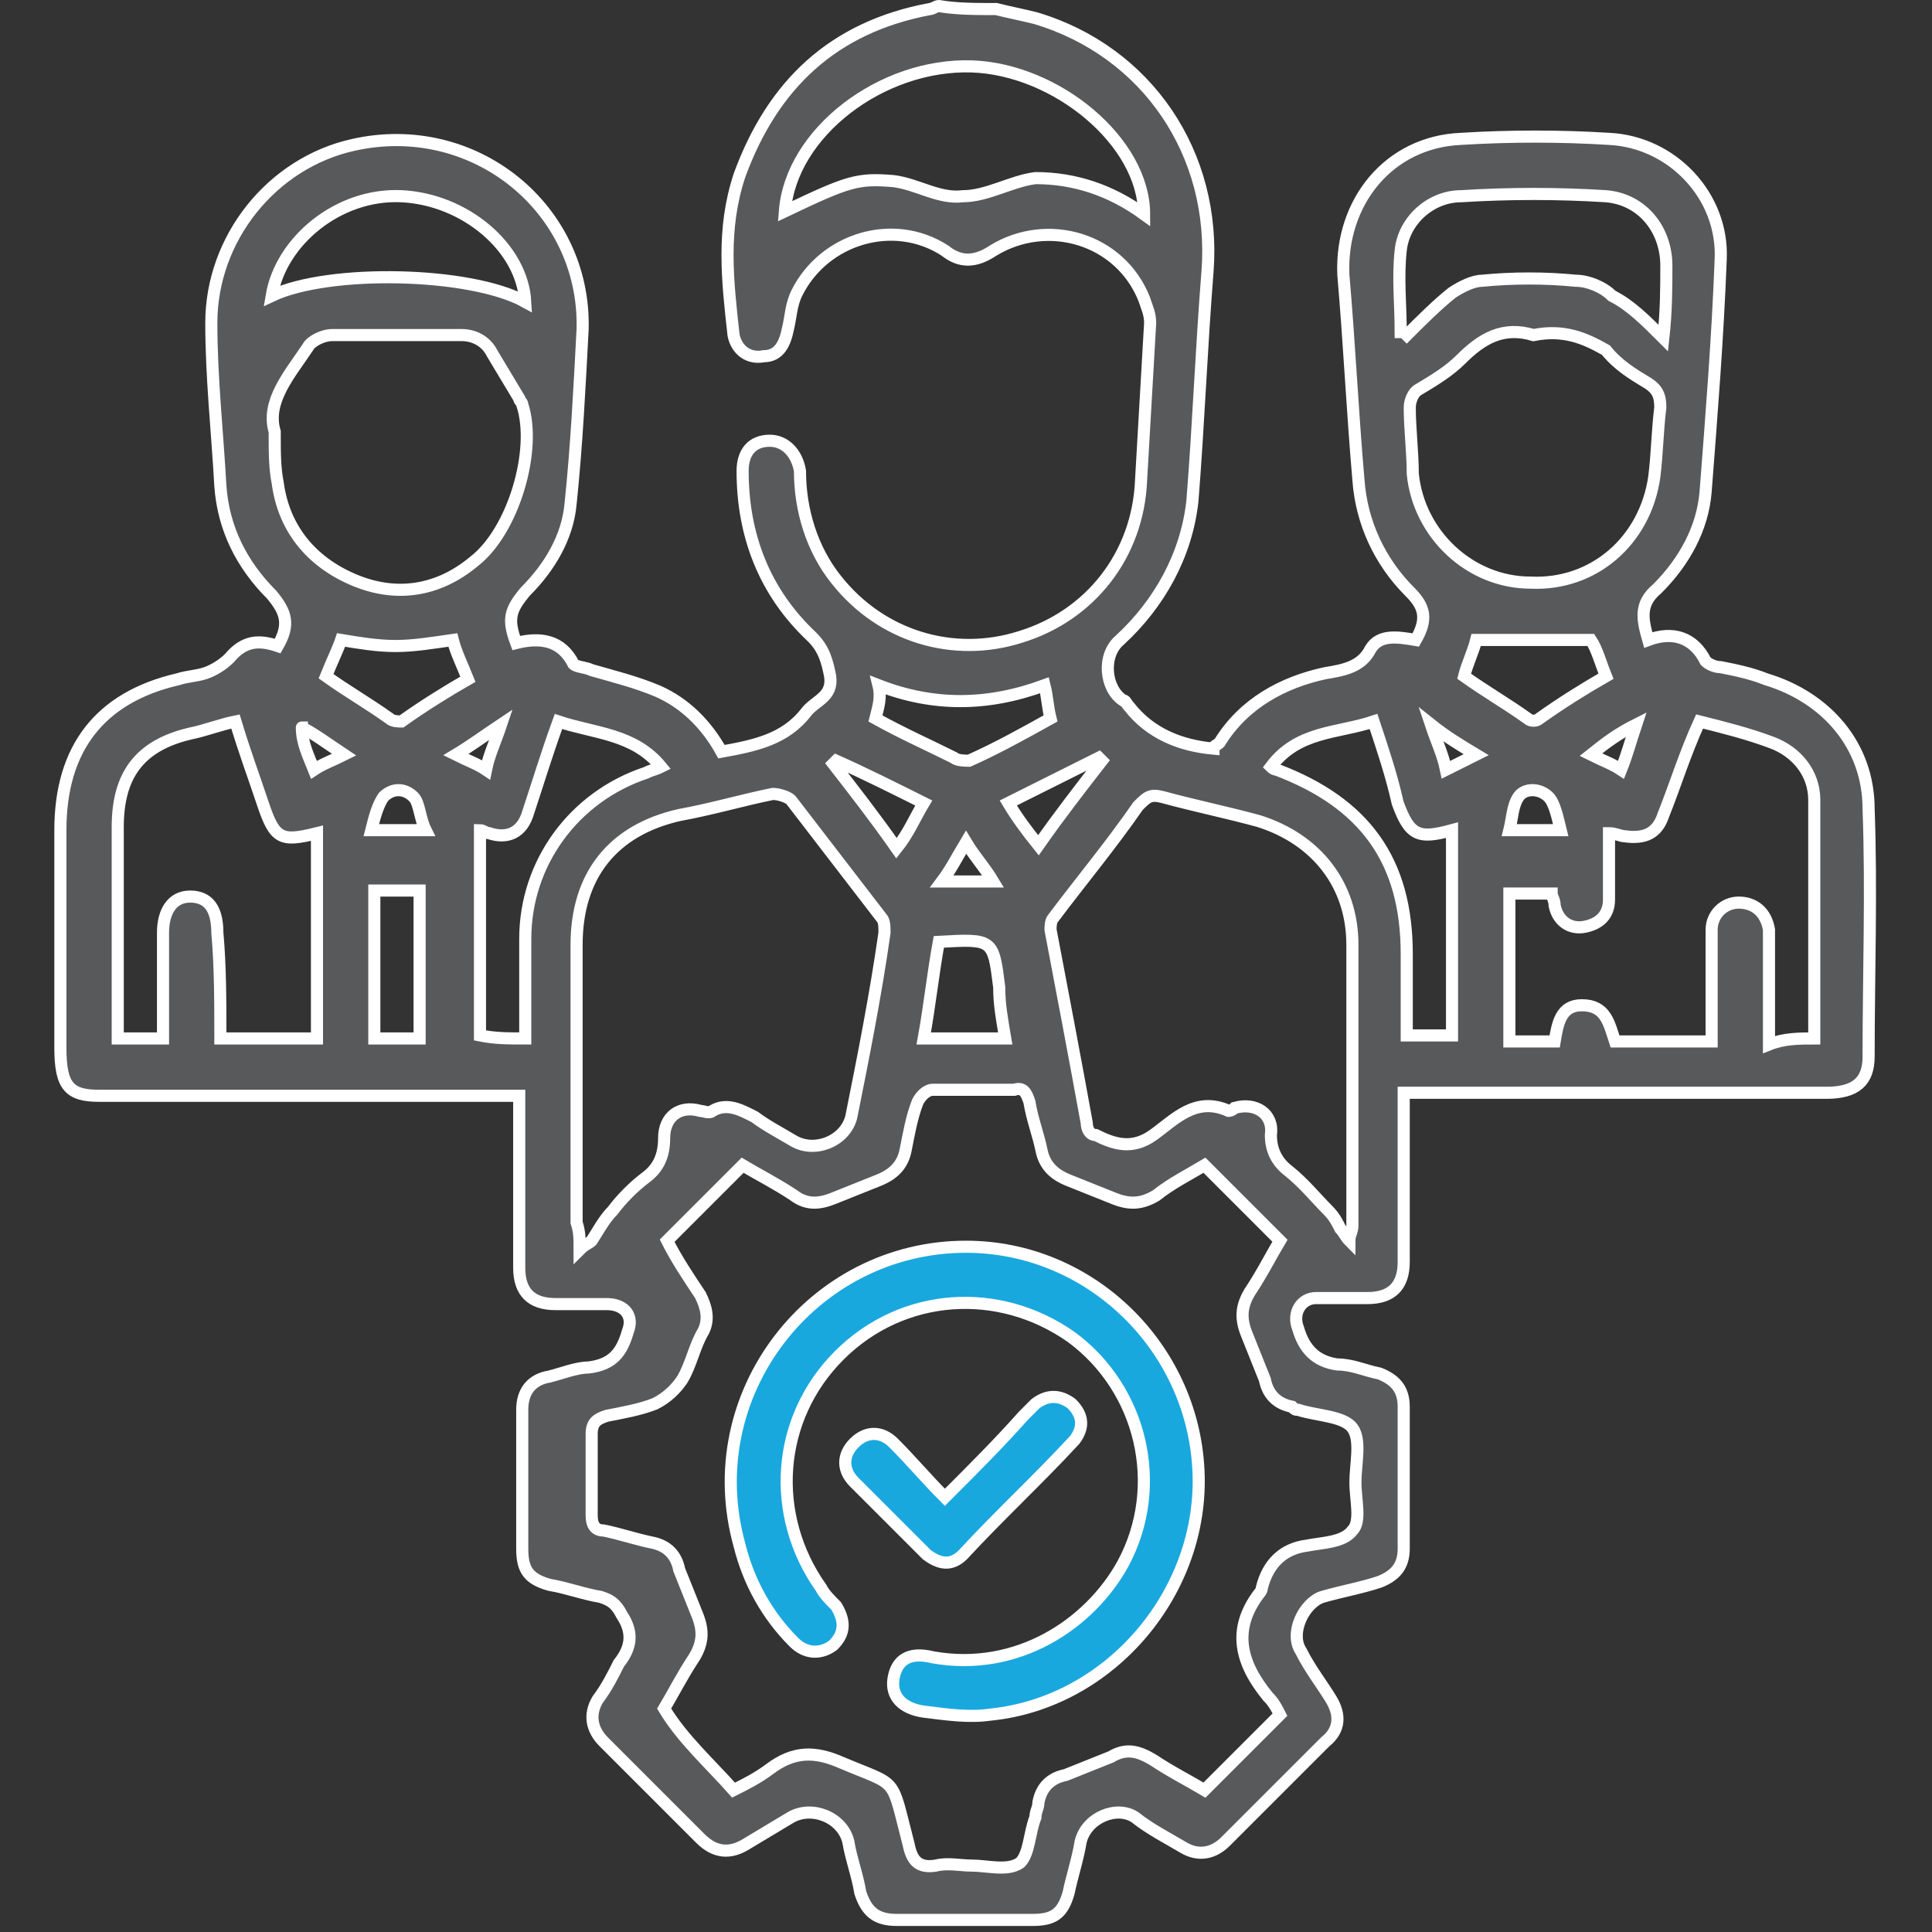 <?xml version="1.0" encoding="utf-8"?>
<!-- Generator: Adobe Illustrator 24.3.0, SVG Export Plug-In . SVG Version: 6.00 Build 0)  -->
<svg version="1.1" id="圖層_1" xmlns="http://www.w3.org/2000/svg" xmlns:xlink="http://www.w3.org/1999/xlink" x="0px" y="0px"
	 viewBox="0 0 64 64" width="64" height="64" style="enable-background:new 0 0 64 64;" xml:space="preserve">
<rect x="0" y="0" width="64" height="64" fill="#333333" stroke="none"/>
<style type="text/css">
	.st0{fill:#58595B;stroke:#FFFFFF;stroke-width:0.367;stroke-miterlimit:10;}
	.st1{fill:#19A8DE;stroke:#FFFFFF;stroke-width:0.367;stroke-miterlimit:10;}
	.st2{fill:#58595B;stroke:#FFFFFF;stroke-width:0.401;stroke-miterlimit:10;}
	.st3{fill:#19A8DE;stroke:#FFFFFF;stroke-width:0.401;stroke-miterlimit:10;}
</style>
<g>
	<path class="st2" d="M33,0.3c0.4,0.1,0.9,0.2,1.3,0.3c3.7,1.1,6,4.5,5.7,8.4c-0.2,2.5-0.3,5.1-0.5,7.6c-0.2,1.8-1.1,3.4-2.4,4.6
		c-0.6,0.5-0.5,1.6,0.1,2c0.1,0,0.1,0.1,0.2,0.2c0.7,0.9,1.7,1.3,2.8,1.4c0-0.1,0.1-0.1,0.2-0.2c0.8-1.3,2.1-2,3.5-2.3
		c0.6-0.1,1.2-0.2,1.5-0.8c0.3-0.5,0.9-0.4,1.5-0.3c0.4-0.7,0.3-1.1-0.2-1.6c-1-1-1.6-2.3-1.7-3.7c-0.2-2.3-0.3-4.5-0.5-6.8
		c-0.1-2.4,1.5-4.4,3.9-4.5c1.6-0.1,3.3-0.1,4.9,0c2.1,0.1,3.8,1.9,3.7,4c-0.1,2.6-0.3,5.1-0.5,7.7c-0.1,1.2-0.7,2.3-1.6,3.2
		c-0.6,0.5-0.5,1-0.3,1.7c0.8-0.3,1.5-0.1,1.9,0.7c0.1,0.1,0.3,0.2,0.5,0.2c0.5,0.1,1,0.2,1.5,0.4c2,0.6,3.4,2.2,3.4,4.3
		c0.1,2.7,0,5.5,0,8.2c0,0.8-0.4,1.2-1.4,1.2c-4.4,0-8.8,0-13.2,0c-0.2,0-0.5,0-0.8,0c0,1.1,0,2.1,0,3.1c0,0.8,0,1.7,0,2.5
		c0,0.8-0.4,1.2-1.2,1.2c-0.6,0-1.2,0-1.7,0c-0.5,0-0.8,0.5-0.6,1c0.2,0.7,0.6,1.1,1.3,1.2c0.5,0,0.9,0.2,1.4,0.3
		c0.5,0.2,0.8,0.5,0.8,1.1c0,1.6,0,3.1,0,4.7c0,0.6-0.3,0.9-0.8,1.1c-0.6,0.2-1.2,0.3-1.9,0.5c-0.6,0.2-1.1,1.2-0.7,1.8
		c0.3,0.6,0.7,1.1,1,1.6c0.3,0.5,0.3,1-0.2,1.4c-1.1,1.1-2.2,2.2-3.3,3.3c-0.4,0.4-0.9,0.5-1.4,0.2c-0.5-0.3-1.1-0.6-1.6-1
		c-0.6-0.4-1.6,0-1.8,0.8c-0.1,0.6-0.3,1.2-0.4,1.7c-0.2,0.7-0.5,0.9-1.2,0.9c-1.5,0-3,0-4.5,0c-0.7,0-1-0.3-1.2-0.9
		c-0.1-0.6-0.3-1.1-0.4-1.7c-0.2-0.8-1.2-1.2-1.9-0.8c-0.5,0.3-1,0.6-1.5,0.9c-0.5,0.3-1,0.3-1.5-0.2c-1.1-1.1-2.2-2.2-3.2-3.2
		c-0.4-0.4-0.5-0.9-0.2-1.4c0.3-0.4,0.5-0.8,0.7-1.2c0.4-0.5,0.5-1,0.1-1.6c-0.2-0.4-0.4-0.5-0.7-0.6c-0.6-0.1-1.1-0.3-1.7-0.4
		c-0.7-0.2-0.9-0.5-0.9-1.2c0-1.5,0-3.1,0-4.6c0-0.6,0.3-1,0.9-1.1c0.4-0.1,0.9-0.3,1.3-0.3c0.8-0.1,1.1-0.5,1.3-1.2
		c0.2-0.5-0.1-0.9-0.7-0.9c-0.6,0-1.1,0-1.7,0c-0.8,0-1.2-0.4-1.2-1.2c0-1.9,0-3.7,0-5.7c-0.3,0-0.5,0-0.8,0c-4.4,0-8.7,0-13.1,0
		C2.3,36.3,2,36,2,34.7c0-2.4,0-4.8,0-7.2c0-2.7,1.3-4.4,3.9-5c0.3-0.1,0.6-0.1,0.9-0.2c0.3-0.1,0.6-0.3,0.8-0.5
		c0.5-0.6,1-0.6,1.6-0.4c0.4-0.7,0.3-1.1-0.2-1.7c-1-1-1.6-2.2-1.7-3.6c-0.1-1.8-0.3-3.6-0.3-5.4c0-2.8,2-5.3,4.7-5.9
		c4-0.9,7.7,2.1,7.6,6.1c-0.1,1.9-0.2,3.9-0.4,5.8c-0.1,1.1-0.7,2.1-1.5,2.9c-0.5,0.6-0.6,0.9-0.3,1.7c0.8-0.2,1.5-0.1,1.9,0.7
		c0.1,0.1,0.4,0.1,0.6,0.2c0.7,0.2,1.5,0.4,2.2,0.7c0.9,0.4,1.6,1.1,2.1,2c1.1-0.2,2.1-0.4,2.8-1.3c0.3-0.4,0.9-0.5,0.8-1.2
		c-0.1-0.5-0.2-0.9-0.6-1.3c-1.6-1.5-2.3-3.4-2.3-5.5c0-0.6,0.3-1,0.9-1c0.5,0,0.9,0.4,1,1c0,1.3,0.4,2.6,1.2,3.6
		c1.5,1.9,3.9,2.6,6.1,1.9c2.3-0.7,3.9-2.7,4-5.2c0.1-1.7,0.2-3.5,0.3-5.2c0-0.3-0.1-0.5-0.2-0.8c-0.8-2-3.2-2.7-5-1.6
		c-0.6,0.4-1.1,0.4-1.6,0c-1.7-1.1-4-0.4-4.9,1.4c-0.2,0.4-0.2,0.8-0.3,1.2c-0.1,0.5-0.3,0.9-0.8,0.9c-0.5,0.1-0.9-0.2-1-0.7
		c-0.2-1.8-0.4-3.5,0.2-5.3c1.1-3,3.1-4.9,6.3-5.5c0.1,0,0.2-0.1,0.3-0.1C31.7,0.3,32.3,0.3,33,0.3z M24.3,59.3
		c0.4-0.2,0.8-0.4,1.2-0.7c0.8-0.6,1.5-0.6,2.4-0.2c1.9,0.8,1.6,0.4,2.2,2.7c0.1,0.5,0.3,0.8,0.9,0.7c0.4-0.1,0.8,0,1.2,0
		c0.5,0,1.2,0.2,1.6-0.1c0.3-0.3,0.3-1,0.5-1.5c0-0.2,0.1-0.3,0.1-0.5c0.1-0.5,0.4-0.8,0.9-0.9c0.5-0.2,1-0.4,1.5-0.6
		c0.5-0.3,0.9-0.2,1.4,0.1c0.6,0.4,1.2,0.7,1.7,1c0.9-0.9,1.7-1.7,2.5-2.5c-0.1-0.2-0.2-0.4-0.4-0.6c-0.9-1.1-1.2-2.2-0.3-3.4
		c0,0,0.1-0.1,0.1-0.2c0.2-0.8,0.7-1.3,1.5-1.4c0.5-0.1,1.2-0.1,1.5-0.5c0.3-0.3,0.1-1,0.1-1.6c0-0.6,0.2-1.4-0.1-1.8
		c-0.3-0.4-1.2-0.4-1.8-0.6c-0.1,0-0.1,0-0.2-0.1c-0.5-0.1-0.8-0.4-0.9-0.9c-0.2-0.5-0.4-1-0.6-1.5c-0.2-0.5-0.2-0.9,0.1-1.4
		c0.4-0.6,0.7-1.2,1-1.7c-0.9-0.9-1.7-1.7-2.5-2.5c-0.5,0.3-1.1,0.6-1.6,1c-0.5,0.3-0.9,0.3-1.4,0.1c-0.5-0.2-1-0.4-1.5-0.6
		c-0.5-0.2-0.8-0.5-0.9-1c-0.1-0.5-0.3-1-0.4-1.6c-0.1-0.3-0.2-0.5-0.5-0.4c-0.9,0-1.8,0-2.7,0c-0.2,0-0.4,0.2-0.5,0.4
		c-0.2,0.5-0.3,1.1-0.4,1.6c-0.1,0.5-0.4,0.8-0.9,1c-0.5,0.2-1,0.4-1.5,0.6c-0.5,0.2-0.9,0.2-1.3-0.1c-0.6-0.4-1.2-0.7-1.7-1
		c-0.8,0.8-1.7,1.7-2.5,2.5c0.3,0.6,0.7,1.2,1.1,1.8c0.2,0.4,0.3,0.8,0.1,1.2c-0.3,0.5-0.4,1.1-0.7,1.6c-0.2,0.3-0.5,0.6-0.9,0.8
		c-0.5,0.2-1.1,0.3-1.6,0.4c-0.3,0.1-0.5,0.2-0.5,0.6c0,0.9,0,1.8,0,2.7c0,0.3,0.1,0.5,0.4,0.5c0.5,0.1,1.1,0.3,1.6,0.4
		c0.5,0.1,0.8,0.4,0.9,0.9c0.2,0.5,0.4,1,0.6,1.5c0.2,0.5,0.2,0.9-0.1,1.4c-0.4,0.6-0.7,1.2-1,1.7C22.6,57.6,23.5,58.4,24.3,59.3z
		 M19.2,41.4c0.2-0.2,0.3-0.2,0.4-0.3c0.2-0.3,0.4-0.7,0.7-1c0.3-0.4,0.7-0.8,1.1-1.1c0.4-0.3,0.6-0.7,0.6-1.3
		c0-0.7,0.5-1.1,1.2-0.9c0.1,0,0.3,0.1,0.4,0c0.5-0.3,1,0,1.4,0.2c0.4,0.3,0.8,0.5,1.3,0.8c0.7,0.4,1.7,0,1.9-0.8
		c0.4-2,0.8-4,1.1-6.1c0-0.2,0-0.4-0.1-0.5c-1-1.3-2-2.6-3-3.9c-0.1-0.1-0.4-0.2-0.6-0.2c-1,0.2-2,0.5-3.1,0.7
		c-2.2,0.5-3.4,2-3.4,4.3c0,3.1,0,6.1,0,9.2C19.2,40.8,19.2,41,19.2,41.4z M44.8,35.8c0-1.5,0-3,0-4.4c0,0,0-0.1,0-0.1
		c0-2-1.2-3.5-3.1-4.1c-1.1-0.3-2.1-0.5-3.2-0.8c-0.4-0.1-0.5,0-0.8,0.3c-0.9,1.3-1.9,2.5-2.8,3.7c-0.1,0.1-0.1,0.3-0.1,0.4
		c0.4,2.1,0.8,4.2,1.2,6.4c0,0.2,0.1,0.4,0.3,0.4c0.6,0.3,1.2,0.5,1.9,0c0.7-0.5,1.4-1.3,2.5-0.8c0,0,0.1,0,0.2-0.1
		c0.7-0.2,1.3,0.2,1.2,0.9c0,0.5,0.2,0.9,0.6,1.2c0.5,0.4,0.9,0.9,1.3,1.3c0.2,0.2,0.3,0.4,0.4,0.6c0.1,0.1,0.2,0.3,0.3,0.4
		c0-0.2,0.1-0.3,0.1-0.5C44.8,39.1,44.8,37.5,44.8,35.8z M60.1,34.4c0-2.6,0-5.3,0-7.9c0-0.9-0.6-1.6-1.4-1.9
		c-0.8-0.3-1.6-0.5-2.4-0.7C55.8,25,55.5,26,55.1,27c-0.2,0.6-0.6,0.8-1.3,0.7c-0.1,0-0.3-0.1-0.5-0.1c0,0.8,0,1.5,0,2.2
		c0,0.5-0.3,0.8-0.8,0.9c-0.5,0.1-0.9-0.2-1-0.7c0-0.2-0.1-0.3-0.1-0.4c-0.5,0-1,0-1.4,0c0,1.7,0,3.3,0,4.9c0.5,0,1,0,1.5,0
		c0.1-0.6,0.2-1.2,0.9-1.2c0.8,0,0.9,0.6,1.1,1.2c1.1,0,2.1,0,3.2,0c0-0.2,0-0.4,0-0.5c0-1.1,0-2.1,0-3.2c0-0.5,0.4-0.9,0.9-0.9
		c0.5,0,0.9,0.3,1,0.9c0,0.2,0,0.5,0,0.7c0,1,0,2.1,0,3.1C59.1,34.4,59.6,34.4,60.1,34.4z M9.1,14.3C9.1,15,9.1,15.5,9.2,16
		c0.2,1.5,1.1,2.6,2.5,3.2c1.4,0.6,2.8,0.4,4-0.6c1.3-1,2.1-3.7,1.6-5.2c0-0.1-0.1-0.1-0.1-0.2c-0.3-0.5-0.6-1-0.9-1.5
		c-0.2-0.4-0.6-0.6-1-0.6c-1.4,0-2.9,0-4.3,0c-0.3,0-0.7,0.2-0.8,0.4C9.6,12.4,8.8,13.3,9.1,14.3z M7.3,34.4c1.1,0,2.2,0,3.2,0
		c0-2.3,0-4.5,0-6.8c-1.2,0.3-1.4,0.2-1.8-1c-0.3-0.9-0.6-1.7-0.9-2.7c-0.5,0.1-1,0.3-1.5,0.4c-1.7,0.4-2.4,1.4-2.4,3.1
		c0,2.1,0,4.2,0,6.4c0,0.2,0,0.4,0,0.6c0.5,0,1,0,1.5,0c0-0.1,0-0.1,0-0.2c0-1.1,0-2.2,0-3.3c0-0.7,0.3-1.2,0.9-1.2
		c0.6,0,0.9,0.4,0.9,1.2C7.3,32,7.3,33.2,7.3,34.4z M50.8,11.1c-1-0.3-1.7,0.1-2.4,0.8c-0.4,0.4-0.9,0.7-1.4,1
		c-0.2,0.1-0.3,0.4-0.3,0.6c0,0.7,0.1,1.5,0.1,2.2c0.2,2,1.9,3.6,3.9,3.6c2.1,0.1,3.8-1.4,4.1-3.5c0.1-0.8,0.1-1.5,0.2-2.3
		c0-0.4-0.1-0.6-0.4-0.8c-0.5-0.3-1-0.6-1.4-1.1C52.5,11.2,51.8,10.9,50.8,11.1z M37.9,7.1c0-2.4-2.9-4.8-5.7-4.9
		c-3-0.1-6,2.2-6.2,4.8c2.1-1,2.4-1.1,3.6-1c0.8,0.1,1.5,0.6,2.3,0.5c0.8,0,1.6-0.5,2.4-0.6C35.6,5.9,36.8,6.3,37.9,7.1z M55.1,11.2
		c0.1-0.9,0.1-1.7,0.1-2.4c0-1.2-0.8-2.2-2-2.3c-1.6-0.1-3.2-0.1-4.8,0c-1,0-1.9,0.8-2,1.8c-0.1,0.9,0,1.8,0,2.7
		c0.1,0,0.1,0,0.2,0.1c0.5-0.5,1-1,1.5-1.4c0.3-0.2,0.7-0.4,1-0.4c1-0.1,2.1-0.1,3.1,0c0.4,0,0.9,0.2,1.2,0.5
		C54,10.1,54.5,10.6,55.1,11.2z M17.4,34.4c0-1.1,0-2.2,0-3.3c0-2.5,1.6-4.7,4-5.5c0.2-0.1,0.3-0.1,0.5-0.2
		c-0.9-1.1-2.2-1.1-3.4-1.5c-0.4,1.1-0.7,2.1-1,3c-0.2,0.7-0.7,0.9-1.3,0.7c-0.1,0-0.2-0.1-0.3-0.1c0,2.3,0,4.6,0,6.8
		C16.4,34.4,16.8,34.4,17.4,34.4z M45.5,23.9c-1.2,0.4-2.5,0.3-3.4,1.5c0.1,0.1,0.2,0.1,0.2,0.1c2.9,1.1,4.3,3,4.3,6.1
		c0,0.9,0,1.8,0,2.7c0.5,0,1,0,1.5,0c0-2.3,0-4.6,0-6.8c-1.1,0.3-1.4,0.2-1.8-0.9C46.1,25.7,45.8,24.8,45.5,23.9z M17.4,10
		c-0.1-1.8-2-3.4-4.1-3.5c-2.1-0.1-4,1.5-4.3,3.3C10.9,8.9,15.6,9,17.4,10z M29,23.8c0.9,0.5,1.8,0.9,2.6,1.3
		c0.1,0.1,0.4,0.1,0.5,0.1c0.9-0.4,1.8-0.9,2.7-1.4c-0.1-0.4-0.1-0.7-0.2-1.1c-1.9,0.7-3.7,0.7-5.5,0C29.2,23.1,29.1,23.4,29,23.8z
		 M10.8,22.4c0.7,0.5,1.4,0.9,2.1,1.4c0.1,0.1,0.3,0.1,0.4,0.1c0.7-0.5,1.5-1,2.2-1.4c-0.2-0.5-0.4-0.9-0.5-1.3
		c-0.7,0.1-1.3,0.2-1.9,0.2c-0.6,0-1.2-0.1-1.8-0.2C11.2,21.5,11,21.9,10.8,22.4z M48.5,22.4c0.7,0.5,1.4,0.9,2.1,1.4
		c0.1,0.1,0.3,0.1,0.4,0c0.7-0.5,1.5-1,2.2-1.4c-0.2-0.5-0.3-0.9-0.5-1.2c-1.3,0-2.5,0-3.8,0C48.8,21.6,48.6,22,48.5,22.4z
		 M31.1,31.2c-0.2,1.1-0.3,2.1-0.5,3.2c0.9,0,1.8,0,2.7,0c-0.1-0.6-0.2-1.1-0.2-1.7C32.9,31.1,32.9,31.1,31.1,31.2z M13.9,34.4
		c0-1.7,0-3.3,0-4.9c-0.5,0-1,0-1.5,0c0,1.7,0,3.3,0,4.9C12.9,34.4,13.4,34.4,13.9,34.4z M27.7,25.2c0,0-0.1,0.1-0.1,0.1
		c0.7,0.9,1.4,1.8,2.1,2.8c0.4-0.5,0.6-1,0.9-1.5C29.6,26.1,28.6,25.6,27.7,25.2z M33.4,26.6c0.3,0.5,0.6,0.9,1,1.4
		c0.7-1,1.4-1.9,2.1-2.8c0,0-0.1-0.1-0.1-0.1C35.4,25.6,34.4,26.1,33.4,26.6z M12.3,27.5c0.7,0,1.2,0,1.8,0
		c-0.2-0.4-0.2-0.9-0.4-1.1c-0.3-0.3-0.7-0.3-1,0C12.5,26.7,12.4,27.1,12.3,27.5z M51.7,27.5c-0.1-0.4-0.2-0.9-0.4-1.1
		c-0.3-0.3-0.8-0.3-1,0c-0.2,0.3-0.2,0.7-0.3,1.1C50.6,27.5,51,27.5,51.7,27.5z M31.2,29.2c0.6,0,1.1,0,1.7,0
		c-0.3-0.5-0.6-0.8-0.9-1.3C31.7,28.4,31.5,28.8,31.2,29.2z M16.6,24c-0.6,0.4-1,0.7-1.5,1c0.4,0.2,0.7,0.3,1,0.5
		C16.2,25,16.4,24.6,16.6,24z M47.9,25.5c0.4-0.2,0.6-0.3,1-0.5c-0.5-0.3-1-0.6-1.5-1C47.6,24.6,47.8,25,47.9,25.5z M52.7,25
		c0.4,0.2,0.7,0.3,1,0.5c0.2-0.5,0.3-0.9,0.5-1.5C53.6,24.3,53.2,24.6,52.7,25z M10,24.1C9.9,24.1,9.9,24.1,10,24.1
		c0,0.5,0.2,0.9,0.4,1.4c0.3-0.2,0.6-0.3,1-0.5C10.8,24.6,10.4,24.3,10,24.1z"/>
	<path class="st3" d="M32,41.3c4.1,0,7.5,3.3,7.7,7.4c0.2,4-2.9,7.7-6.9,8.1c-0.7,0.1-1.4,0-2.2-0.1c-0.7-0.1-1.1-0.5-1-1.1
		c0.1-0.6,0.5-0.9,1.3-0.7c2.8,0.5,5.2-1.1,6.3-3.1c1.4-2.6,0.6-5.8-1.7-7.5c-2.4-1.7-5.6-1.5-7.7,0.6c-2.1,2.1-2.3,5.3-0.6,7.7
		c0.1,0.2,0.3,0.4,0.5,0.6c0.3,0.5,0.3,0.9-0.1,1.3c-0.4,0.3-0.9,0.3-1.3-0.1c-0.9-0.9-1.5-2-1.8-3.2C23.1,46.2,26.9,41.3,32,41.3z"
		/>
	<path class="st3" d="M31.3,49.6c1-1,1.8-1.8,2.6-2.7c0.1-0.1,0.3-0.3,0.4-0.4c0.4-0.3,0.8-0.3,1.2,0c0.4,0.4,0.4,0.8,0.1,1.2
		c-1.2,1.3-2.5,2.5-3.7,3.8c-0.4,0.4-0.8,0.3-1.2,0c-0.8-0.8-1.6-1.6-2.4-2.4c-0.4-0.4-0.4-0.9,0-1.3c0.4-0.4,0.9-0.4,1.3,0
		C30.2,48.4,30.7,49,31.3,49.6z"/>
</g>
</svg>

